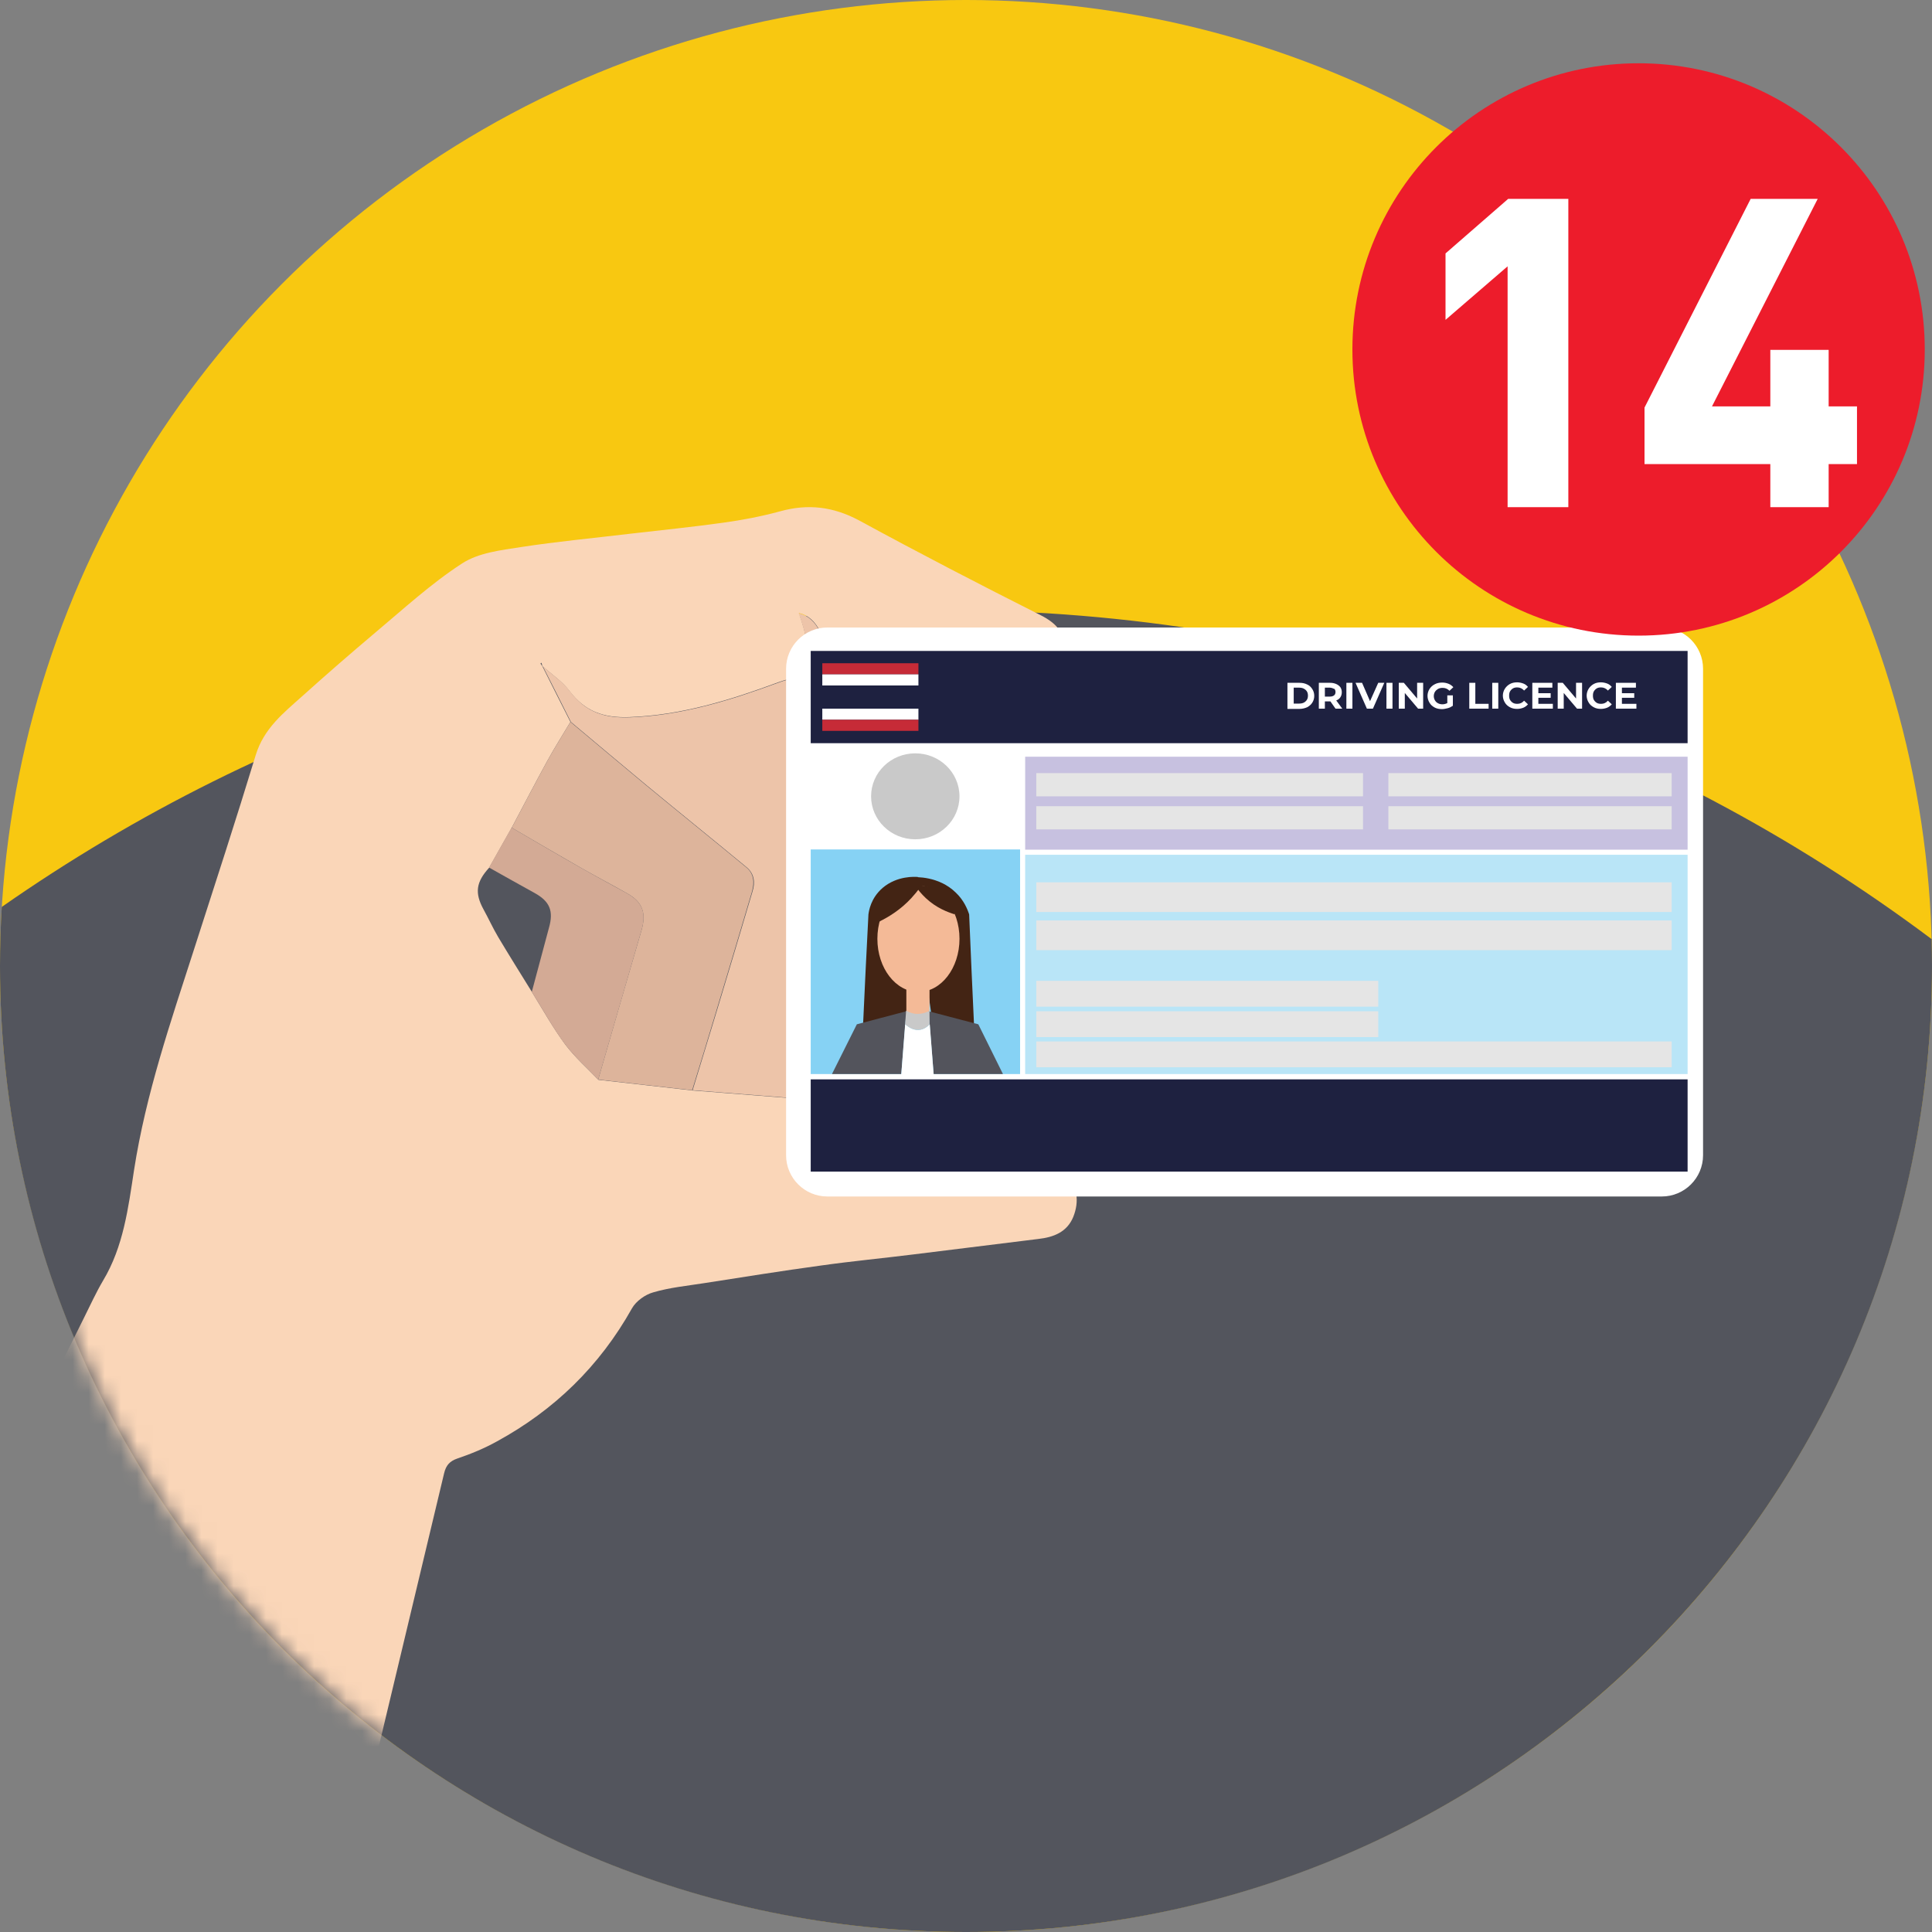 <svg width="120" height="120" viewBox="0 0 120 120" fill="none" xmlns="http://www.w3.org/2000/svg">
<rect x="0" y="0" width="120" height="120" fill="#808080" stroke="none"/>
<g clip-path="url(#clip0_1159_50181)">
<circle cx="60" cy="60" r="60" fill="#F8C811"/>
<path fill-rule="evenodd" clip-rule="evenodd" d="M60 120C93.137 120 120 93.137 120 60C120 59.441 119.992 58.885 119.977 58.33C102.82 45.486 81.614 37.895 58.662 37.895C36.927 37.895 16.758 44.702 0.11 56.331C0.037 57.544 0 58.768 0 60C0 93.137 26.863 120 60 120Z" fill="#53555D"/>
<mask id="mask0_1159_50181" style="mask-type:alpha" maskUnits="userSpaceOnUse" x="0" y="0" width="120" height="120">
<circle cx="60" cy="60" r="60" fill="#D9D9D9"/>
</mask>
<g mask="url(#mask0_1159_50181)">
<path d="M63.99 70.535C64.71 71.315 65.43 72.095 66.165 72.875C66.93 73.67 67.05 74.615 66.66 75.59C66.27 76.535 65.43 76.85 64.485 76.955C61.905 77.27 59.31 77.6 56.73 77.915C54.81 78.155 52.89 78.335 50.985 78.605C48.555 78.935 46.14 79.325 43.725 79.7C42.675 79.865 41.595 79.97 40.575 80.27C40.08 80.405 39.51 80.81 39.255 81.26C37.23 84.875 34.41 87.59 30.87 89.525C30.09 89.96 29.25 90.305 28.41 90.59C27.93 90.755 27.705 91.01 27.585 91.505C25.86 98.75 24.12 105.98 22.395 113.21C21.27 117.905 20.16 122.615 19.05 127.31C19.02 127.415 19.035 127.535 19.02 127.64H-7.5C-7.5 120.89 -7.5 114.14 -7.5 107.39C-7.035 106.535 -6.555 105.695 -6.12 104.825C-4.77 102.095 -3.465 99.365 -2.115 96.635C0.315 91.7 2.775 86.765 5.22 81.845C5.61 81.065 5.97 80.27 6.405 79.535C7.665 77.435 7.965 75.035 8.325 72.68C9.06 67.94 10.605 63.455 12.06 58.94C13.35 54.935 14.655 50.93 15.885 46.895C16.395 45.23 17.625 44.27 18.78 43.235C20.265 41.9 21.765 40.595 23.295 39.305C25.065 37.82 26.775 36.245 28.695 35C29.73 34.325 31.11 34.175 32.355 33.98C34.59 33.635 36.855 33.425 39.105 33.155C41.04 32.93 42.99 32.735 44.925 32.465C46.11 32.3 47.295 32.075 48.45 31.76C50.175 31.28 51.75 31.46 53.37 32.33C57.09 34.355 60.855 36.305 64.635 38.21C65.7 38.75 66.27 39.425 66.06 40.685C65.385 40.745 64.71 40.835 64.035 40.865C61.74 40.985 59.445 41.09 57.15 41.195C56.175 41.24 55.515 41.795 55.305 42.845C54 42.455 52.68 42.065 51.375 41.675C51.405 39.695 50.76 38.315 49.62 38.075C50.04 39.275 50.4 40.475 49.815 41.705C49.815 41.705 49.71 41.795 49.65 41.855C49.605 41.915 49.56 41.96 49.5 42.02C49.125 42.14 48.75 42.23 48.375 42.365C45.375 43.475 42.345 44.42 39.105 44.54C37.53 44.6 36.345 44.21 35.37 42.92C34.92 42.32 34.26 41.885 33.69 41.375C33.675 41.3 33.645 41.225 33.63 41.165C33.615 41.165 33.585 41.195 33.57 41.21C33.615 41.27 33.645 41.33 33.69 41.39C34.275 42.545 34.845 43.7 35.43 44.84C34.95 45.65 34.44 46.445 33.99 47.27C33.24 48.635 32.52 50.03 31.785 51.41C31.32 52.235 30.855 53.06 30.39 53.885C29.565 54.785 29.475 55.46 30.03 56.48C30.345 57.05 30.615 57.65 30.945 58.205C31.635 59.36 32.34 60.485 33.045 61.625C33.72 62.72 34.35 63.845 35.115 64.88C35.715 65.675 36.48 66.35 37.17 67.07C39.12 67.295 41.07 67.505 43.005 67.73C45.105 67.895 47.22 68.06 49.32 68.225C49.98 69.32 50.64 70.415 51.345 71.615C51.465 71.36 51.51 71.315 51.51 71.255C51.51 70.19 51.51 69.125 51.51 68.06V67.88C53.205 67.73 54.885 67.565 56.565 67.415C56.565 67.655 56.565 67.91 56.565 68.15C56.565 70.115 57.27 70.91 59.16 70.85C60.765 70.805 62.37 70.64 63.975 70.535H63.99Z" fill="#FAD6B8"/>
<path d="M55.47 48.141C55.575 49.431 55.71 50.736 55.785 52.026C55.875 53.631 55.89 55.236 55.95 56.841C55.47 57.981 54.99 59.121 54.525 60.261C53.52 62.796 52.53 65.331 51.54 67.866C51.54 67.926 51.54 67.986 51.54 68.046C50.805 68.106 50.07 68.151 49.335 68.211C47.235 68.046 45.12 67.881 43.02 67.716C43.515 66.081 44.025 64.446 44.52 62.796C45.27 60.321 46.005 57.846 46.74 55.371C46.92 54.801 46.845 54.261 46.38 53.871C44.31 52.161 42.225 50.481 40.155 48.771C38.58 47.466 37.02 46.146 35.46 44.841C34.875 43.686 34.305 42.531 33.72 41.391C34.29 41.901 34.95 42.336 35.4 42.936C36.375 44.241 37.56 44.616 39.135 44.556C42.375 44.436 45.39 43.491 48.405 42.381C48.765 42.246 49.155 42.156 49.53 42.036C49.77 42.276 50.025 42.516 50.265 42.756C52.005 44.556 53.76 46.356 55.5 48.141H55.47Z" fill="#EDC4A9"/>
<path d="M35.43 44.841C36.99 46.146 38.55 47.466 40.125 48.771C42.195 50.481 44.28 52.161 46.35 53.871C46.815 54.246 46.875 54.786 46.71 55.371C45.975 57.846 45.24 60.321 44.49 62.796C43.995 64.431 43.5 66.081 42.99 67.716C41.04 67.491 39.09 67.281 37.155 67.056C38.04 63.966 38.94 60.891 39.84 57.801C40.155 56.706 39.915 56.031 38.955 55.491C38.01 54.951 37.05 54.456 36.105 53.916C34.665 53.091 33.225 52.251 31.785 51.411C32.52 50.031 33.24 48.636 33.99 47.271C34.44 46.446 34.95 45.651 35.43 44.841Z" fill="#DDB49B"/>
<path d="M31.785 51.41C33.225 52.25 34.65 53.09 36.105 53.915C37.05 54.455 38.01 54.965 38.955 55.49C39.93 56.045 40.155 56.72 39.84 57.8C38.94 60.875 38.055 63.965 37.155 67.055C36.465 66.335 35.7 65.66 35.1 64.865C34.335 63.845 33.72 62.705 33.03 61.61C33.39 60.29 33.735 58.955 34.095 57.635C34.395 56.585 34.155 55.985 33.195 55.46C32.25 54.935 31.305 54.41 30.375 53.885C30.84 53.06 31.305 52.235 31.77 51.41H31.785Z" fill="#D3AA95"/>
<path d="M49.32 68.226C50.055 68.166 50.79 68.121 51.525 68.061C51.525 69.126 51.525 70.191 51.525 71.256C51.525 71.301 51.48 71.346 51.36 71.615C50.64 70.415 49.98 69.321 49.335 68.226H49.32Z" fill="#DDB49B"/>
<path d="M51.36 41.691C50.835 41.526 50.31 41.421 49.8 41.721C50.385 40.491 50.04 39.306 49.605 38.091C50.745 38.331 51.39 39.696 51.36 41.691Z" fill="#EDC4A9"/>
<path d="M103.215 38.976H51.39C49.974 38.976 48.825 40.124 48.825 41.541V71.751C48.825 73.167 49.974 74.316 51.39 74.316H103.215C104.632 74.316 105.78 73.167 105.78 71.751V41.541C105.78 40.124 104.632 38.976 103.215 38.976Z" fill="white"/>
<path d="M63.36 52.761H50.355V66.711H63.36V52.761Z" fill="#86D2F4"/>
<path d="M53.61 63.576C53.715 61.311 53.82 59.046 53.94 56.796C53.97 56.586 54.075 55.791 54.825 55.146C55.725 54.381 56.835 54.456 57.015 54.471C56.805 57.366 56.595 60.246 56.385 63.141C55.455 63.276 54.54 63.426 53.61 63.561V63.576Z" fill="#432414"/>
<path d="M60.495 63.575C60.391 61.31 60.285 59.045 60.196 56.795C60.09 56.465 59.865 55.91 59.355 55.431C58.306 54.41 56.88 54.471 56.626 54.486C57.045 57.38 57.465 60.276 57.87 63.156C58.74 63.291 59.611 63.441 60.495 63.575Z" fill="#432414"/>
<path d="M104.82 40.431H50.355V46.161H104.82V40.431Z" fill="#1E2140"/>
<path d="M104.82 67.041H50.355V72.771H104.82V67.041Z" fill="#1E2140"/>
<path d="M57.045 41.195H51.075V41.885H57.045V41.195Z" fill="#C62B37"/>
<path d="M57.045 41.886H51.075V42.576H57.045V41.886Z" fill="white"/>
<path d="M57.045 44.016H51.075V44.706H57.045V44.016Z" fill="white"/>
<path d="M57.045 44.706H51.075V45.396H57.045V44.706Z" fill="#C62B37"/>
<path d="M56.85 52.131C58.367 52.131 59.595 50.936 59.595 49.461C59.595 47.986 58.367 46.791 56.85 46.791C55.334 46.791 54.105 47.986 54.105 49.461C54.105 50.936 55.334 52.131 56.85 52.131Z" fill="#C9C9C9"/>
<path d="M104.82 47.001H63.675V52.776H104.82V47.001Z" fill="#C7C1E0"/>
<path d="M104.82 53.091H63.675V66.711H104.82V53.091Z" fill="#B9E5F7"/>
<path d="M79.965 42.411H80.715C80.895 42.411 81.045 42.441 81.195 42.516C81.33 42.576 81.435 42.681 81.51 42.801C81.585 42.921 81.63 43.056 81.63 43.221C81.63 43.386 81.585 43.521 81.51 43.641C81.435 43.761 81.33 43.851 81.195 43.926C81.06 43.986 80.895 44.031 80.715 44.031H79.965V42.426V42.411ZM80.7 43.701C80.865 43.701 81 43.656 81.09 43.566C81.195 43.476 81.24 43.356 81.24 43.206C81.24 43.056 81.195 42.936 81.09 42.846C80.985 42.756 80.865 42.711 80.7 42.711H80.355V43.701H80.7Z" fill="white"/>
<path d="M82.951 44.016L82.635 43.566H82.29V44.016H81.915V42.411H82.621C82.771 42.411 82.891 42.441 82.996 42.486C83.101 42.531 83.191 42.606 83.251 42.681C83.311 42.771 83.341 42.876 83.341 42.996C83.341 43.116 83.311 43.221 83.251 43.311C83.191 43.401 83.116 43.461 82.996 43.506L83.371 44.016H82.966H82.951ZM82.861 42.786C82.861 42.786 82.711 42.711 82.606 42.711H82.29V43.266H82.606C82.726 43.266 82.8 43.236 82.861 43.191C82.921 43.146 82.951 43.071 82.951 42.981C82.951 42.891 82.921 42.816 82.861 42.771V42.786Z" fill="white"/>
<path d="M83.626 42.411H84.001V44.016H83.626V42.411Z" fill="white"/>
<path d="M85.98 42.411L85.275 44.016H84.9L84.195 42.411H84.6L85.095 43.551L85.605 42.411H85.98Z" fill="white"/>
<path d="M86.115 42.411H86.49V44.016H86.115V42.411Z" fill="white"/>
<path d="M88.395 42.411V44.016H88.08L87.255 43.041V44.016H86.88V42.411H87.195L88.02 43.386V42.411H88.395Z" fill="white"/>
<path d="M89.895 43.191H90.24V43.836C90.15 43.895 90.046 43.956 89.926 43.986C89.806 44.016 89.686 44.045 89.566 44.045C89.401 44.045 89.236 44.016 89.101 43.941C88.966 43.865 88.861 43.776 88.786 43.641C88.711 43.52 88.665 43.37 88.665 43.221C88.665 43.071 88.711 42.92 88.786 42.8C88.861 42.681 88.966 42.575 89.115 42.501C89.251 42.425 89.415 42.395 89.581 42.395C89.731 42.395 89.85 42.425 89.971 42.471C90.091 42.516 90.18 42.59 90.27 42.681L90.031 42.906C89.911 42.785 89.775 42.725 89.611 42.725C89.505 42.725 89.415 42.74 89.326 42.785C89.251 42.831 89.175 42.891 89.13 42.965C89.085 43.041 89.055 43.13 89.055 43.236C89.055 43.34 89.085 43.431 89.13 43.505C89.175 43.581 89.236 43.641 89.326 43.685C89.415 43.73 89.505 43.745 89.596 43.745C89.701 43.745 89.805 43.715 89.895 43.67V43.206V43.191Z" fill="white"/>
<path d="M91.26 42.411H91.635V43.716H92.46V44.016H91.26V42.411Z" fill="white"/>
<path d="M92.686 42.411H93.061V44.016H92.686V42.411Z" fill="white"/>
<path d="M93.78 43.926C93.645 43.851 93.54 43.761 93.465 43.626C93.39 43.506 93.345 43.356 93.345 43.206C93.345 43.056 93.39 42.906 93.465 42.786C93.54 42.666 93.645 42.561 93.78 42.486C93.915 42.411 94.065 42.381 94.23 42.381C94.365 42.381 94.5 42.411 94.62 42.456C94.74 42.501 94.83 42.576 94.905 42.666L94.665 42.891C94.56 42.771 94.41 42.696 94.245 42.696C94.14 42.696 94.05 42.711 93.975 42.756C93.9 42.801 93.84 42.861 93.795 42.936C93.75 43.011 93.735 43.101 93.735 43.206C93.735 43.311 93.75 43.401 93.795 43.476C93.84 43.551 93.9 43.611 93.975 43.656C94.05 43.701 94.14 43.716 94.245 43.716C94.41 43.716 94.545 43.656 94.665 43.521L94.905 43.746C94.83 43.836 94.725 43.911 94.62 43.956C94.5 44.001 94.38 44.031 94.23 44.031C94.065 44.031 93.915 44.001 93.78 43.926Z" fill="white"/>
<path d="M96.45 43.716V44.016H95.175V42.411H96.42V42.711H95.55V43.056H96.315V43.341H95.55V43.716H96.45Z" fill="white"/>
<path d="M98.266 42.411V44.016H97.951L97.126 43.041V44.016H96.751V42.411H97.066L97.891 43.386V42.411H98.266Z" fill="white"/>
<path d="M98.985 43.926C98.85 43.851 98.745 43.761 98.67 43.626C98.595 43.506 98.55 43.356 98.55 43.206C98.55 43.056 98.595 42.906 98.67 42.786C98.745 42.666 98.85 42.561 98.985 42.486C99.12 42.411 99.27 42.381 99.435 42.381C99.57 42.381 99.705 42.411 99.825 42.456C99.945 42.501 100.035 42.576 100.11 42.666L99.87 42.891C99.765 42.771 99.615 42.696 99.45 42.696C99.345 42.696 99.255 42.711 99.18 42.756C99.105 42.801 99.045 42.861 99 42.936C98.955 43.011 98.94 43.101 98.94 43.206C98.94 43.311 98.955 43.401 99 43.476C99.045 43.551 99.105 43.611 99.18 43.656C99.255 43.701 99.345 43.716 99.45 43.716C99.615 43.716 99.75 43.656 99.87 43.521L100.11 43.746C100.035 43.836 99.93 43.911 99.825 43.956C99.705 44.001 99.585 44.031 99.435 44.031C99.27 44.031 99.12 44.001 98.985 43.926Z" fill="white"/>
<path d="M101.64 43.716V44.016H100.365V42.411H101.61V42.711H100.74V43.056H101.505V43.341H100.74V43.716H101.64Z" fill="white"/>
<path d="M84.66 48.02H64.365V49.461H84.66V48.02Z" fill="#E5E5E5"/>
<path d="M84.66 50.075H64.365V51.515H84.66V50.075Z" fill="#E5E5E5"/>
<path d="M103.83 54.801H64.365V56.646H103.83V54.801Z" fill="#E5E5E5"/>
<path d="M103.83 57.171H64.365V59.016H103.83V57.171Z" fill="#E5E5E5"/>
<path d="M85.605 60.921H64.365V62.526H85.605V60.921Z" fill="#E5E5E5"/>
<path d="M85.605 62.81H64.365V64.416H85.605V62.81Z" fill="#E5E5E5"/>
<path d="M103.83 64.686H64.365V66.291H103.83V64.686Z" fill="#E5E5E5"/>
<path d="M103.83 48.02H86.235V49.461H103.83V48.02Z" fill="#E5E5E5"/>
<path d="M103.83 50.075H86.235V51.515H103.83V50.075Z" fill="#E5E5E5"/>
<path d="M57.045 61.611C58.454 61.611 59.596 60.133 59.596 58.311C59.596 56.488 58.454 55.011 57.045 55.011C55.637 55.011 54.496 56.488 54.496 58.311C54.496 60.133 55.637 61.611 57.045 61.611Z" fill="#F4BA97"/>
<path d="M57.735 60.65H56.295V63.17H57.735V60.65Z" fill="#F4BA97"/>
<path d="M56.295 62.81L53.22 63.621L51.675 66.711H55.98L56.295 62.81Z" fill="#53545C"/>
<path d="M57.675 62.81L60.765 63.621L62.295 66.711H57.99L57.675 62.81Z" fill="#53545C"/>
<path d="M56.235 63.621C56.235 63.621 56.986 64.416 57.751 63.621L57.99 66.726H55.98L56.22 63.621H56.235Z" fill="white"/>
<path d="M56.295 62.78C56.4 62.84 56.655 62.975 56.985 62.975C57.36 62.975 57.63 62.84 57.735 62.78C57.735 63.065 57.735 63.335 57.735 63.62C57.735 63.62 57.12 64.4 56.22 63.62C56.235 63.335 56.265 63.065 56.28 62.78H56.295Z" fill="#C9C9C9"/>
<path d="M57.121 55.161C56.971 55.356 56.806 55.566 56.611 55.776C55.935 56.511 55.186 56.961 54.601 57.246C54.841 55.821 55.62 54.891 56.386 54.876C56.535 54.876 56.806 54.906 57.136 55.146L57.121 55.161Z" fill="#432414"/>
<path d="M56.851 55.01C57.001 55.25 57.225 55.52 57.511 55.79C58.17 56.405 58.876 56.66 59.31 56.795C59.281 56.645 59.116 55.85 58.336 55.355C57.691 54.95 57.046 54.995 56.851 55.01Z" fill="#432414"/>
</g>
<path d="M101.775 39.48C111.592 39.48 119.55 31.521 119.55 21.705C119.55 11.888 111.592 3.93 101.775 3.93C91.958 3.93 84 11.888 84 21.705C84 31.521 91.958 39.48 101.775 39.48Z" fill="#ED1C2B"/>
<path d="M113.581 28.827V31.5H109.958V28.827H102.144V25.315L108.738 12.351H112.901L106.335 25.241H109.958V21.73H113.581V25.241H115.341V28.827H113.581Z" fill="white"/>
<path d="M93.64 31.5V16.542L89.784 19.867V15.741L93.677 12.351H97.412V31.5H93.64Z" fill="white"/>
</g>
<defs>
<clipPath id="clip0_1159_50181">
<rect width="120" height="120" fill="white"/>
</clipPath>
</defs>
</svg>
